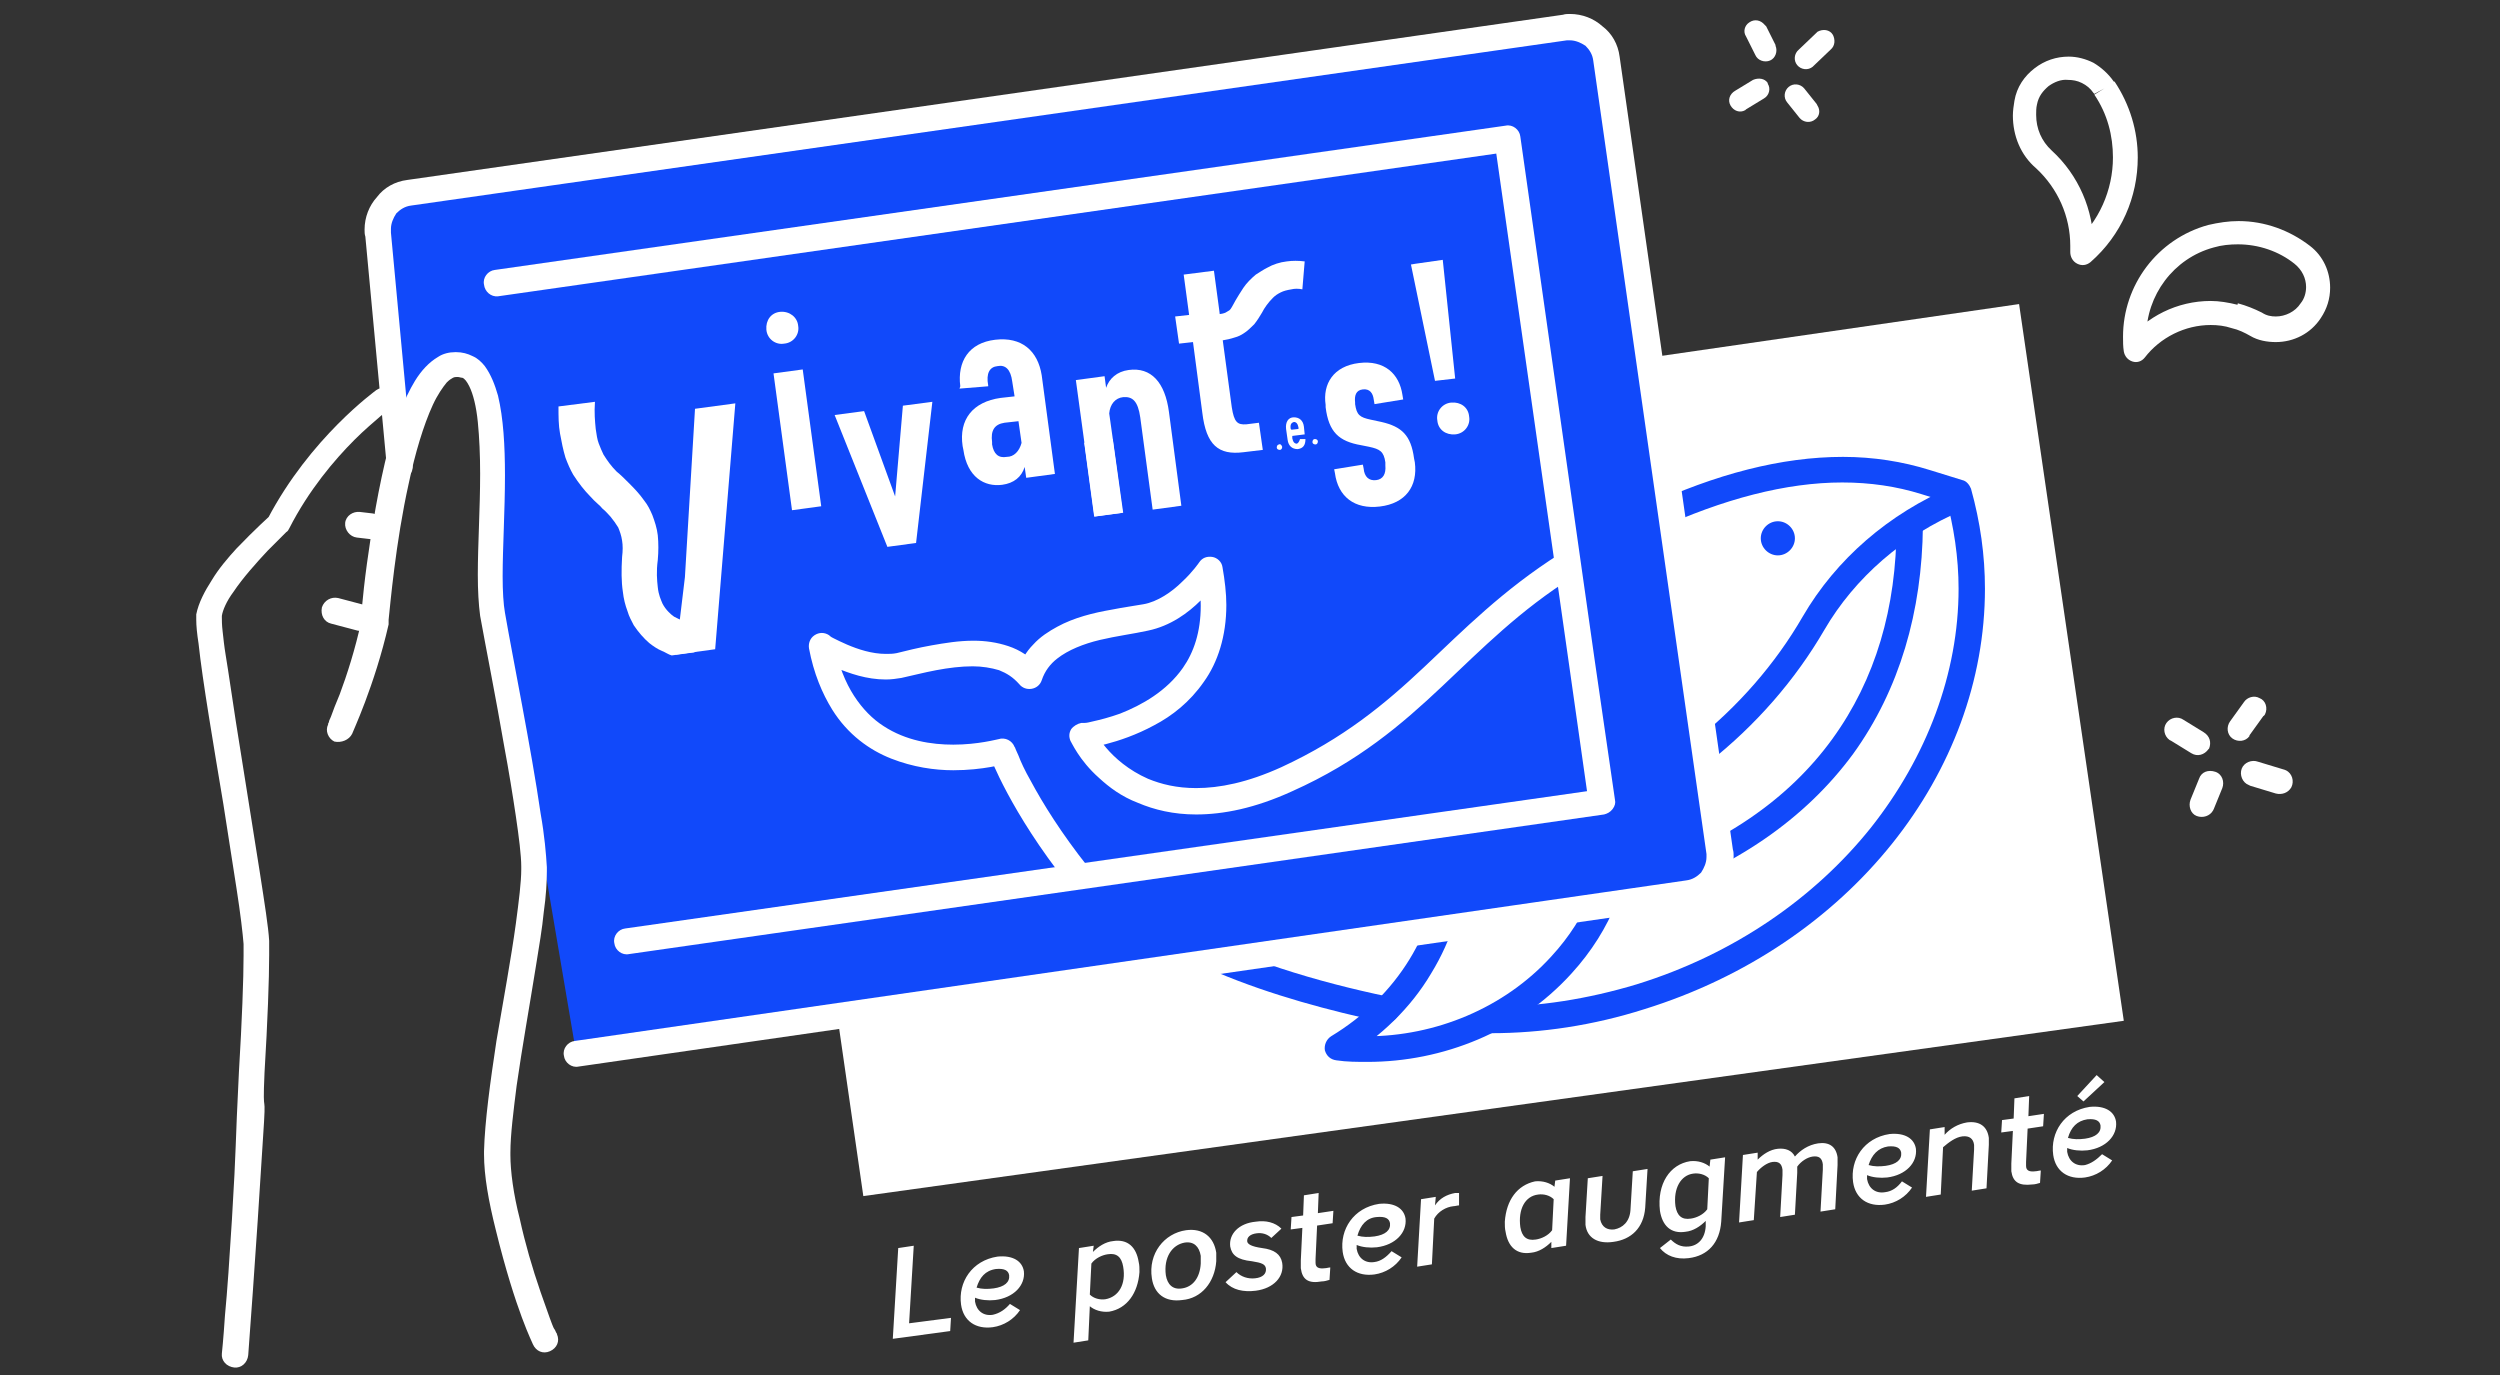 <?xml version="1.0" encoding="utf-8"?>
<!-- Generator: Adobe Illustrator 22.1.0, SVG Export Plug-In . SVG Version: 6.00 Build 0)  -->
<svg version="1.1" xmlns="http://www.w3.org/2000/svg" xmlns:xlink="http://www.w3.org/1999/xlink" x="0px" y="0px"
	 viewBox="0 0 322.3 177.3" style="enable-background:new 0 0 322.3 177.3;" xml:space="preserve">
<rect x="0" y="0" width="322.3" height="177.3" fill="#333333" stroke="none"/>
<style type="text/css">
	.st0{fill:#FFFFFF;}
	.st1{fill:#1149FA;}
</style>
<g id="Calque_2">
</g>
<g id="Calque_1">
	<g>
		<path class="st0" d="M69.7-113.4l11.4,33l-6.5,1.1l-2.4-7.6l-13.8,2.3l-2.9,8.4L49-75.1l13.5-37.1L69.7-113.4z M60.3-90.1
			l10.4-1.7L66-106.7L60.3-90.1z"/>
		<path class="st0" d="M100.8-105c-0.5,0-1.3,0.1-2.1,0.2c-3,0.5-5.7,2.5-7.2,5.1L91-82l-5.7,0.9L86-107l5.7-0.9l-0.1,3.2
			c1.8-2.6,4.4-4.4,7.7-5c0.5-0.1,1.1-0.1,1.6-0.2L100.8-105z"/>
		<path class="st0" d="M115.9-112.5c5-0.8,8.6,1,10.7,4.5l-4.5,3.1c-1.6-2.2-3.3-3.3-6.2-2.9c-4.6,0.7-8.1,5.7-7,12.5
			c0.6,3.8,3,5.6,6.4,5c2.9-0.5,4.7-2.2,6.4-4.9l4.4,1.7c-2.4,4.3-6.2,7.3-11.2,8.1c-6.5,1.1-10.8-2.3-11.8-8.2
			c-0.2-1-0.2-2.1-0.2-3.3C103.3-104.8,108.2-111.2,115.9-112.5z"/>
		<path class="st0" d="M136.8-107.6l-0.5,18.2l-5.7,0.9l1.1-36.5l5.7-0.9l-0.4,13.6c2-2.3,4.9-4.4,8.5-5c4.5-0.7,7.7,1.2,8.4,5.7
			c0.1,0.8,0.2,1.7,0.2,2.6l-0.5,16.8l-5.7,0.9l0.5-16c0-0.7,0-1.2-0.1-1.8c-0.4-2.4-1.9-3.6-4.6-3.1
			C140.9-111.8,138.2-109.6,136.8-107.6z"/>
		<polygon class="st0" points="164.6,-150.6 170.3,-151.5 168.5,-94.4 162.8,-93.5 		"/>
		<polyline class="st0" points="69.5,-139.2 65.7,-122.4 71.1,-121.2 74.9,-138 		"/>
		<polyline class="st0" points="46.9,-134.8 54,-119 59.2,-121.2 52.1,-137 		"/>
		<polyline class="st0" points="32.6,-112.5 49.2,-107.6 50.8,-113 34.2,-117.9 		"/>
		<circle class="st0" cx="167.8" cy="-160.8" r="4.5"/>
		<circle class="st0" cx="27.4" cy="-83" r="4"/>
		<path class="st0" d="M194.3-130.3c-2.9,0.5-5.6-0.3-7.5-1.9l-0.4,13.2l-5.7,0.9l1.1-36.5l5.7-0.9l-0.1,2.5c2-2.2,4.8-3.9,7.7-4.3
			c5.7-0.9,9.3,2.1,10.2,7.8c0.2,1.2,0.3,2.5,0.3,4C205.4-137.3,201.2-131.4,194.3-130.3z M199.6-147.7c-0.6-3.4-2.5-5.2-6-4.6
			c-2.1,0.3-4.6,1.8-6.2,3.8l-0.4,11.8c1.4,1.5,3.9,2.1,6,1.8C197.9-135.7,200.7-140.7,199.6-147.7z"/>
		<path class="st0" d="M228.7-144l3.9,2.3c-2.5,3.7-6.1,6.1-10.4,6.8c-6.6,1.1-11.5-2.2-12.5-8.4c-1.4-8.4,3.7-17.2,13.5-18.8
			c5.9-1,9.7,1.4,10.4,5.3c0.9,5.5-3.5,10.2-10.6,11.4c-2.8,0.5-5.6,0.3-7.8-0.7c0,0.4,0.1,0.9,0.1,1.4c0.6,3.6,3.3,5.5,7,4.9
			C224.9-140,227-141.6,228.7-144z M215.7-150.2c2,0.6,4.2,0.7,6.6,0.3c4.2-0.7,6.2-2.5,5.8-5.1c-0.3-1.7-2-2.7-5.1-2.2
			C219-156.5,216.7-153.9,215.7-150.2z"/>
		<polygon class="st0" points="241,-174.6 246.7,-175.5 245.6,-139 239.9,-138.1 		"/>
		<path class="st0" d="M138-70.8c-3.1,0-5.8-0.9-8.4-1.7c-1.2-0.4-2.4-0.8-3.7-1.1c-1.2-0.3-2.5-0.5-3.9-0.5c-0.2,0-0.4,0-0.6,0
			l0.1,2.8v-2.8c-0.9,0-1.7,0.1-2.3,0.2l0,0l0,0c-1.8,0.3-3.4,1-4.9,1.8c-1.5,0.8-2.8,1.8-4.2,2.9l0,0l0,0c-1.4,1.1-2.9,2.2-4.4,3.1
			c-1.6,0.9-3.3,1.6-5.2,2l0,0l0,0C99.8-64,99.2-64,98.2-64c-3.1,0-5.7-0.9-8.4-1.8l-0.9,2.7l0.9-2.6c-1.2-0.4-2.4-0.8-3.7-1.1
			c-1.2-0.3-2.5-0.5-3.9-0.5c-0.2,0-0.4,0-0.6,0l0.1,2.8v-2.8c-0.5,0-0.9,0-1.2,0.1c-0.4,0-0.7,0.1-1,0.1l0,0l0,0
			c-1.8,0.3-3.4,1-4.9,1.8c-1.5,0.8-2.8,1.8-4.2,2.9l0,0c-1.4,1.1-2.9,2.2-4.4,3.1c-1.6,0.9-3.3,1.6-5.2,2l0,0l0,0
			c-0.7,0.1-1.3,0.1-2.4,0.1c-3.1,0-5.8-0.9-8.4-1.7l0,0c-1.2-0.4-2.4-0.8-3.7-1.1c-1.2-0.3-2.5-0.5-3.9-0.5c-0.2,0-0.4,0-0.6,0
			l0.1,2.8v-2.8c-0.9,0-1.7,0.1-2.3,0.2l0,0l0,0c-1.8,0.3-3.4,1-4.9,1.8s-2.8,1.8-4.2,2.9l0,0c-1.4,1.1-2.9,2.2-4.4,3.1
			c-1.6,0.9-3.3,1.6-5.2,2h-0.1h-0.1c-0.5,0.1-1.3,0.1-2.2,0.1c-0.8,0-1.8-0.1-2.6-0.2l-1.1,5.5c1.2,0.2,2.5,0.4,3.6,0.4
			c0.9,0,2.1,0,3.4-0.3l-0.6-2.7l0.5,2.8c2.8-0.5,5.2-1.5,7.2-2.7s3.6-2.4,5-3.5l0,0c1.4-1,2.6-1.9,3.6-2.5c1.1-0.6,2-1,3.1-1.2l0,0
			c0.6-0.1,1.1-0.2,1.3-0.2H42h0.1c0.1,0,0.2,0,0.3,0c0.8,0,1.6,0.1,2.5,0.4c0.9,0.2,2,0.6,3.2,1l0,0c2.6,0.9,6.1,2.1,10.2,2.1
			c1,0,2.1,0,3.4-0.3l-0.5-2.7l0.5,2.8c2.8-0.5,5.2-1.5,7.2-2.7s3.6-2.4,5-3.5l0,0c1.4-1,2.6-1.9,3.6-2.5c1.1-0.6,2-1,3.1-1.2
			l-0.5-2.8l0.4,2.8c0.4-0.1,0.7-0.1,0.9-0.1c0.2,0,0.4,0,0.5,0H82h0.1c0.1,0,0.2,0,0.3,0c0.8,0,1.6,0.1,2.5,0.4
			c0.9,0.2,2,0.6,3.2,1l0,0l0,0c2.7,0.9,6.1,2,10.2,2c0.9,0,2,0,3.3-0.3l-0.5-2.7l0.5,2.8c2.8-0.5,5.2-1.5,7.2-2.7s3.6-2.4,5-3.5
			l0,0c1.4-1,2.6-1.9,3.6-2.5c1.1-0.6,2-1,3.1-1.2l0,0c0.6-0.1,1-0.2,1.3-0.2h0.1h0.1c0.1,0,0.2,0,0.3,0c0.8,0,1.6,0.1,2.5,0.4
			c0.9,0.2,2,0.6,3.2,1c2.6,0.9,6.1,2.1,10.2,2.1v-5.7C138.2-70.8,138-70.8,138-70.8z"/>
		<path class="st0" d="M180.9-124.6c0,0,0,1.1-0.1,3c-0.3,5.6-0.9,17.7-1.5,25.1l0,0c-0.4,4.6-1.6,8.9-4.2,12.6
			c-2.6,3.7-6.6,7-12.7,9.4l0,0c-8.3,3.2-15.3,4-20,4c-2,0-3.6-0.1-4.8-0.3l-0.8,5.5c1.4,0.2,3.3,0.4,5.5,0.4
			c5.4,0,13.1-0.9,22.1-4.4l0,0l0,0c7-2.8,12-6.7,15.2-11.4c3.3-4.7,4.8-10,5.2-15.4l0,0c0.8-10.1,1.6-28.3,1.6-28.3L180.9-124.6
			L180.9-124.6z"/>
		<path class="st0" d="M275.3-166.9c3.2-0.5,6,0.1,8,2l-3.1,3.1c-1.1-1.1-3-1.5-4.6-1.2c-2.1,0.3-3.2,1.2-2.9,2.7
			c0.1,0.9,1.2,1.4,4.5,1.9c3.8,0.5,6,1.8,6.4,4.5c0.7,4.4-2.5,7.9-8,8.8c-3.8,0.6-7.1-0.1-9.3-2.5l3.3-3.2c1.5,1.4,3.6,2.2,5.8,1.9
			c2.6-0.4,3.7-1.6,3.4-3.3c-0.2-1.2-1.2-1.7-4.3-2.1c-4.5-0.5-6.3-1.9-6.7-4.5C267.1-162.7,270.1-166,275.3-166.9z"/>
		<path class="st0" d="M261.5-170.7c-0.2,0.1-1.7,1.5-3.2,4s-3.1,6.3-3.1,11.1c0,4.1,1.1,9,4.1,14.3l4.9-2.7
			c-2.6-4.7-3.4-8.5-3.4-11.6c0-3.7,1.1-6.4,2.3-8.2c0.6-0.9,1.1-1.6,1.5-2.1c0.2-0.2,0.4-0.4,0.5-0.5l0.1-0.1l0,0l-0.9-1.1l0.9,1.1
			l0,0l-0.9-1.1l0.9,1.1L261.5-170.7L261.5-170.7z"/>
		<path class="st0" d="M286-169.8l0.9-1.1L286-169.8L286-169.8l0.9-1.1L286-169.8c0,0,0.1,0,0.2,0.2c0.4,0.4,1.5,1.6,2.4,3.4
			s1.7,4.2,1.7,7.3s-0.8,7-3.4,11.6l4.9,2.7c2.9-5.4,4.1-10.2,4.1-14.3c0-4.8-1.5-8.6-3.1-11.1c-1.5-2.5-3.1-3.9-3.2-4L286-169.8
			L286-169.8z"/>
		<path class="st0" d="M280.2-122.3c1.8-0.3,2.7,0.2,2.9,1.1c0.3,1.5-0.8,2.5-3.2,2.9c-1.3,0.2-2.6,0.2-3.7-0.1
			C276.8-120.3,278.1-121.9,280.2-122.3z M280.1-112.5c-2,0.4-3.6-0.7-4-2.7c0-0.2-0.1-0.5-0.1-0.8c1.2,0.5,2.8,0.6,4.3,0.3
			c4-0.7,6.4-3.4,5.8-6.5c-0.4-2.2-2.6-3.5-5.9-2.8c-5.5,1-8.2,6-7.3,10.6c0.6,3.4,3.4,5.2,7.1,4.5c2.4-0.4,4.4-1.8,5.7-3.9
			l-2.2-1.2C282.7-113.6,281.5-112.7,280.1-112.5z M271.7-123.3c-0.3,0-0.6,0.1-0.9,0.1c-1.9,0.3-3.3,1.4-4.2,2.9v-1.8l-3.2,0.6
			l-0.1,14.5l3.2-0.6l0.1-9.9c0.8-1.5,2.3-2.6,4-2.9c0.4-0.1,0.9-0.1,1.1-0.2V-123.3z M255.1-121.5l1.4-1.7l-3.8-3.3l-1.9,2.2
			L255.1-121.5z M254.6-117.5c1.8-0.3,2.7,0.2,2.9,1.1c0.3,1.5-0.8,2.5-3.2,2.9c-1.3,0.2-2.6,0.2-3.7-0.1
			C251.2-115.6,252.5-117.1,254.6-117.5z M254.5-107.7c-2,0.4-3.6-0.7-4-2.7c0-0.2-0.1-0.6-0.1-0.8c1.2,0.5,2.8,0.6,4.3,0.3
			c4-0.7,6.4-3.4,5.8-6.5c-0.4-2.2-2.6-3.5-5.9-2.8c-5.5,1-8.2,6-7.3,10.6c0.6,3.4,3.4,5.2,7.1,4.5c2.4-0.4,4.4-1.8,5.7-3.9
			l-2.2-1.2C257.1-108.9,255.9-108,254.5-107.7z M234.1-101.6l11.5-2.1v-2.6l-7.7,1.4l7.5-10.7v-2.5l-10.8,2v2.6l7-1.3l-7.5,10.7
			V-101.6z M229.2-107.9c0,3-1.4,5.1-3.8,5.6c-1.9,0.4-3.2-0.7-3.6-2.7c-0.7-3.7,1.1-6.6,3.6-7.1c1.9-0.4,3.2,0.7,3.6,2.7
			C229.2-108.9,229.2-108.4,229.2-107.9z M232.4-108.5c0-0.6,0-1.2-0.1-1.8c-0.6-3.4-3.1-5.1-6.7-4.5c-4.7,0.9-7.9,5.4-6.9,10.7
			c0.6,3.3,3.1,5.1,6.7,4.4C229.6-100.4,232.4-104,232.4-108.5z M204.8-96.1l12.2-2.3v-2.9l-8.8,1.6l0.1-16.6l-3.3,0.6L204.8-96.1z"
			/>
	</g>
	<g>
		<polyline class="st0" points="98.1,62.7 260.3,39.2 273.8,131.6 111.3,154.2 		"/>
		<path class="st0" d="M227.9,10.7c-0.4-0.6-1.2-0.7-1.9-0.4l-2.3,1.4c-0.7,0.4-1,1.2-0.6,1.9c0.4,0.7,1.2,1,1.9,0.6l0.1-0.1
			l2.3-1.4c0.7-0.4,0.9-1.3,0.5-1.9V10.7L227.9,10.7z"/>
		<path class="st0" d="M227.5,3.2c-0.5-0.6-1.3-0.8-2-0.3c-0.6,0.4-0.8,1.2-0.4,1.8l1.2,2.4c0.3,0.7,1.2,1,1.9,0.7
			c0.7-0.3,1-1.2,0.7-1.9V5.8l-1.2-2.4L227.5,3.2L227.5,3.2z"/>
		<path class="st0" d="M236.3,4.5c-0.4-0.7-1.3-0.8-2-0.4l-0.2,0.2l-2.2,2.1c-0.6,0.5-0.7,1.4-0.2,2s1.4,0.7,2,0.2l0.1-0.1l2.2-2.1
			C236.6,5.9,236.6,5.1,236.3,4.5L236.3,4.5z"/>
		<path class="st0" d="M234.3,13.6l-0.1-0.2l-1.6-2c-0.5-0.6-1.4-0.7-2-0.2s-0.7,1.4-0.2,2l0,0l1.6,2c0.5,0.6,1.4,0.7,2,0.2
			C234.6,15,234.7,14.2,234.3,13.6L234.3,13.6z"/>
		<path class="st0" d="M284.8,96.5c0.3-0.8,0.1-1.6-0.7-2.1l-2.6-1.6c-0.7-0.5-1.7-0.3-2.2,0.4c-0.5,0.7-0.3,1.7,0.4,2.2l0.2,0.1
			l2.6,1.6c0.8,0.5,1.7,0.2,2.2-0.5L284.8,96.5z"/>
		<path class="st0" d="M292,92.1c0.4-0.8,0.1-1.8-0.7-2.1c-0.7-0.4-1.6-0.1-2,0.5l-1.8,2.5c-0.5,0.7-0.4,1.7,0.3,2.2
			c0.7,0.5,1.7,0.4,2.2-0.3v-0.1l1.8-2.5C291.9,92.3,291.9,92.2,292,92.1L292,92.1z"/>
		<path class="st0" d="M295.4,101.5c0.4-0.8,0.1-1.8-0.7-2.2c-0.1,0-0.2-0.1-0.3-0.1l-3.3-1c-0.8-0.3-1.8,0.1-2.1,0.9
			c-0.3,0.8,0.1,1.8,0.9,2.1l0.2,0.1l3.3,1C294.2,102.5,295,102.2,295.4,101.5L295.4,101.5z"/>
		<path class="st0" d="M285.3,104.5l0.1-0.2l1.1-2.7c0.3-0.8,0-1.8-0.9-2.1s-1.8,0-2.1,0.9l0,0l-1.1,2.7c-0.3,0.8,0,1.8,0.8,2.1
			C284,105.5,284.9,105.2,285.3,104.5L285.3,104.5z"/>
		<path class="st1" d="M146.9,77.2c-0.2,0.9-0.2,1.8-0.2,2.6c0,3.5,1.3,6.8,3.5,9.4s5.4,4.5,9.1,5.3c2.5,0.5,5,0.8,7.5,0.8
			c8.4,0,16.8-2.9,23.3-8.3l9.9-8.2c0.7-0.6,0.8-1.7,0.2-2.4c-0.6-0.7-1.7-0.8-2.4-0.2l-9.9,8.2c-5.9,4.9-13.5,7.6-21.1,7.6
			c-2.3,0-4.5-0.2-6.8-0.7c-3.1-0.7-5.6-2.2-7.3-4.2s-2.7-4.5-2.7-7.2c0-0.7,0.1-1.3,0.2-2c0.2-0.9-0.4-1.8-1.4-2
			C147.9,75.7,147,76.3,146.9,77.2L146.9,77.2z"/>
		<path class="st1" d="M213.5,68.3c8.7-4,16.8-6.1,24-6.1c3.6,0,7,0.5,10.2,1.5l4.2,1.3l0.5-1.6l-1.6,0.5c1.1,4,1.7,8,1.7,12
			c0,10.9-4.1,21.7-11.3,30.8c-7.2,9-17.6,16.3-30.2,20.2c-6.3,1.9-12.7,2.9-18.8,2.9c-0.9,0-1.7,0.8-1.7,1.7s0.8,1.7,1.7,1.7
			c6.5,0,13.2-1,19.8-3.1c13.2-4.1,24.2-11.7,31.9-21.3s12-21.1,12-32.9c0-4.3-0.6-8.6-1.8-12.9c-0.2-0.5-0.6-1-1.1-1.1l-4.2-1.3
			c-3.5-1.1-7.3-1.7-11.2-1.7c-7.9,0-16.4,2.2-25.4,6.4c-0.8,0.4-1.2,1.4-0.8,2.2C211.7,68.4,212.7,68.7,213.5,68.3L213.5,68.3z"/>
		<path class="st1" d="M244.5,67.8c0,10.5-2.7,19.8-8.3,27.5s-14.1,13.7-26,17.5c-0.9,0.3-1.4,1.2-1.1,2.1s1.2,1.4,2.1,1.1
			c12.4-4,21.6-10.5,27.7-18.8c6-8.3,8.9-18.4,9-29.4c0-0.9-0.7-1.7-1.7-1.7C245.3,66.2,244.5,66.9,244.5,67.8L244.5,67.8z"/>
		<path class="st1" d="M251.8,62.7c-8.3,3.5-15.1,9.4-19.4,16.8c-7,12.1-19.2,22.2-34.8,27c-6.5,2-13.1,3-19.5,3
			c-14.3,0-27.7-4.9-37.4-13.4c-0.7-0.6-1.8-0.5-2.4,0.1c-0.6,0.7-0.5,1.8,0.1,2.4c10.4,9.1,24.5,14.2,39.6,14.2
			c6.7,0,13.6-1,20.5-3.1c16.4-5.1,29.2-15.6,36.7-28.5c3.9-6.7,10.2-12.2,17.8-15.4c0.9-0.4,1.3-1.3,0.9-2.2
			C253.6,62.7,252.6,62.3,251.8,62.7L251.8,62.7z"/>
		<path class="st1" d="M185.4,110.6c0,0.2,0,0.3,0,0.5c0,4.4-1.3,8.7-3.7,12.6c-2.4,3.9-5.8,7.3-10.1,9.9c-0.6,0.4-0.9,1.1-0.8,1.8
			c0.2,0.7,0.7,1.2,1.5,1.3c1.3,0.2,2.7,0.2,4,0.2c9.7,0,19.5-3.9,26.3-11.4c5.2-5.7,7.7-12.4,7.7-19.1c0-0.9,0-1.8-0.1-2.7
			c-0.1-0.9-0.9-1.6-1.9-1.5c-0.9,0.1-1.6,0.9-1.5,1.9c0.1,0.8,0.1,1.6,0.1,2.4c0,5.8-2.2,11.7-6.9,16.8c-6.1,6.7-15,10.3-23.8,10.3
			c-1.2,0-2.4-0.1-3.6-0.2l-0.2,1.7l0.9,1.4c4.7-2.8,8.6-6.6,11.2-11c2.7-4.4,4.2-9.3,4.2-14.3c0-0.2,0-0.4,0-0.6
			c0-0.9-0.8-1.7-1.7-1.6S185.4,109.7,185.4,110.6L185.4,110.6z"/>
		<path class="st1" d="M179,128.5c-9.1-1.9-19-4.8-27.2-9.3c-4.1-2.2-7.8-4.9-10.7-7.9c-3-3.1-5.2-6.6-6.5-10.7
			c-0.3-0.9-0.4-1.9-0.4-3.1c0-3.1,1-7,2.2-10.8s2.5-7.6,3-10.8c0.1-0.9-0.5-1.8-1.4-1.9s-1.8,0.5-1.9,1.4
			c-0.4,2.7-1.7,6.4-2.9,10.3s-2.4,8-2.4,11.8c0,1.4,0.2,2.8,0.6,4.1c1.5,4.6,4,8.6,7.3,12c4.9,5.1,11.3,8.9,18.3,11.8
			c6.9,2.9,14.4,4.9,21.4,6.4c0.9,0.2,1.8-0.4,2-1.3C180.5,129.6,179.9,128.7,179,128.5L179,128.5z"/>
		<path class="st1" d="M68.6,102.3c0,0-7.6-27.3-5.1-32.9s-0.2-22.1-3.3-22.1s-3.3-4.6-6.1,4.7s-2.6,8.1-2.6,8.1l-2.8-30
			c-0.4-2.6,1.4-5,4-5.3l149-21.3c2.6-0.4,5,1.4,5.3,4l14.6,102.3c0.4,2.6-1.4,5-4,5.3L74.3,135.9L68.6,102.3z"/>
		<path class="st0" d="M53.2,60l-2.8-30v-0.1c0-0.1,0-0.3,0-0.4c0-0.7,0.3-1.4,0.7-2c0.5-0.5,1.1-0.9,1.9-1L202,5.2
			c0.1,0,0.3,0,0.4,0c0.7,0,1.4,0.3,2,0.7c0.5,0.5,0.9,1.1,1,1.9L220,110.1c0,0.1,0,0.3,0,0.4c0,0.7-0.3,1.4-0.7,2
			c-0.5,0.5-1.1,0.9-1.9,1l0,0L74.1,134.2c-0.9,0.1-1.6,1-1.4,1.9c0.1,0.9,1,1.6,1.9,1.4L218,116.8l0,0c1.6-0.2,3-1,3.9-2.2
			c1-1.1,1.6-2.6,1.6-4.2c0-0.3,0-0.6-0.1-0.9L208.8,7.3c-0.2-1.6-1-3-2.2-3.9c-1.1-1-2.6-1.6-4.2-1.6c-0.3,0-0.6,0-0.9,0.1
			l-149,21.3c-1.6,0.2-3,1-3.9,2.2c-1,1.1-1.6,2.6-1.6,4.2c0,0.3,0,0.6,0.1,0.9l1.7-0.2l-1.7,0.2l2.8,30c0.1,0.9,0.9,1.6,1.8,1.5
			C52.6,61.7,53.3,60.9,53.2,60L53.2,60z"/>
		<path class="st0" d="M64.2,38.2l128.7-18.4l9.4,66l2.3,16.2l-124,17.7c-0.9,0.1-1.6,1-1.4,1.9c0.1,0.9,1,1.6,1.9,1.4l125.7-18
			c0.4-0.1,0.8-0.3,1.1-0.7c0.3-0.4,0.4-0.8,0.3-1.2l-2.6-17.9L196,17.6c-0.1-0.9-1-1.6-1.9-1.4L63.8,34.8c-0.9,0.1-1.6,1-1.4,1.9
			C62.5,37.6,63.3,38.3,64.2,38.2L64.2,38.2z"/>
		<path class="st0" d="M48.5,50.3c-0.1,0.1-8.5,6.1-14,16.6l1.5,0.8l-1.1-1.3c0,0-2.1,1.9-4.4,4.3c-1.1,1.2-2.3,2.6-3.2,4.1
			c-0.9,1.4-1.7,2.9-2,4.4l0,0c0,0.3,0,0.5,0,0.7c0,0.8,0.1,1.8,0.3,3.1c0.5,4.7,1.9,12.9,3.2,20.7c0.6,3.9,1.2,7.7,1.7,10.9
			s0.8,5.8,0.9,7.1c0,0.3,0,0.9,0,1.5c0,2.9-0.2,8.4-0.6,15c-0.5,9.9-0.3,9.1-0.9,19c-0.3,4.9-0.6,9.3-0.9,12.4
			c-0.2,3.1-0.4,4.9-0.4,4.9c-0.1,0.9,0.6,1.7,1.6,1.8c0.9,0.1,1.7-0.6,1.8-1.6c0,0,1-13.2,1.9-27.9c0.5-7.3-0.1-1.8,0.2-8.5
			c0.4-6.6,0.6-12.1,0.6-15.2c0-0.7,0-1.3,0-1.8c-0.1-1.8-0.6-4.9-1.2-8.8c-0.9-5.8-2.1-13.1-3.1-19.5c-0.5-3.2-0.9-6.1-1.3-8.5
			c-0.2-1.2-0.3-2.2-0.4-3.1c-0.1-0.8-0.1-1.5-0.1-1.8v-0.2l0,0l0,0h-0.3h0.3l0,0h-0.3h0.3l0,0c0.1-0.7,0.6-1.9,1.5-3.1
			c1.2-1.8,3-3.8,4.4-5.3c0.7-0.7,1.4-1.4,1.8-1.8c0.2-0.2,0.4-0.4,0.5-0.5l0.1-0.1l0,0c0.2-0.1,0.3-0.3,0.4-0.5
			c2.5-4.9,5.8-8.8,8.4-11.4c1.3-1.3,2.5-2.3,3.3-3c0.4-0.3,0.7-0.6,0.9-0.8c0.1-0.1,0.2-0.1,0.2-0.2h0.1l0,0
			c0.8-0.5,0.9-1.6,0.4-2.3C50.3,49.9,49.2,49.8,48.5,50.3L48.5,50.3z"/>
		<path class="st0" d="M45.4,94.6c0-0.1,2.9-6.2,4.7-14.1v-0.2c0,0,0-0.1,0-0.4c0.2-1.8,0.9-10,2.6-17.6c0.8-3.8,1.9-7.5,3.1-10.1
			c0.6-1.3,1.3-2.3,1.8-2.9c0.3-0.3,0.6-0.5,0.8-0.6s0.4-0.1,0.6-0.1l0,0l0,0c0.2,0,0.4,0.1,0.6,0.1c0.3,0.1,0.6,0.5,0.9,1.1
			c0.5,1,0.9,2.6,1.1,4.6c0.2,2,0.3,4.3,0.3,6.7c0,4.4-0.3,9.1-0.3,13c0,2,0.1,3.8,0.3,5.3c0.7,3.9,2,10.4,3.1,16.8
			c0.6,3.2,1.1,6.3,1.5,9s0.7,5.1,0.7,6.5c0,0.1,0,0.3,0,0.4c0,1.6-0.3,4-0.7,7c-0.6,4.4-1.6,9.8-2.5,15.1
			c-0.8,5.3-1.5,10.4-1.6,14.2l0,0c0,0.1,0,0.2,0,0.4c0,2.8,0.6,6.1,1.5,9.7c2.6,10.6,4.8,14.7,4.8,14.8c0.4,0.9,1.3,1.3,2.2,0.9
			s1.3-1.3,0.9-2.2c0,0,0-0.1-0.1-0.2c-0.5-1.2,0.2,1.1-2-5.2c-1.1-3.2-2-6.3-2.7-9.5c-0.8-3.1-1.2-6.1-1.2-8.2c0-0.1,0-0.2,0-0.3
			l0,0c0-2.3,0.4-5.4,0.8-8.6c0.7-4.9,1.7-10.5,2.5-15.5c0.4-2.5,0.8-4.8,1-6.9c0.3-2.1,0.4-3.9,0.4-5.3c0-0.2,0-0.4,0-0.5
			c-0.1-1.7-0.3-4.1-0.8-6.9c-1.2-8.3-3.6-20.1-4.6-25.9c-0.2-1.1-0.3-2.8-0.3-4.7c0-3.7,0.3-8.5,0.3-13c0-3.8-0.2-7.4-0.9-10.3
			c-0.4-1.4-0.9-2.7-1.7-3.8c-0.4-0.5-0.9-1-1.6-1.3c-0.6-0.3-1.3-0.5-2.1-0.5l0,0h-0.1c-0.8,0-1.6,0.2-2.2,0.6
			c-1.2,0.7-2.2,1.8-3,3.1c-1.4,2.3-2.5,5.3-3.4,8.6c-1.3,5-2.2,10.6-2.8,15s-0.8,7.6-0.8,7.6l1.7,0.1L46.6,80
			c-0.8,3.7-1.9,7.1-2.8,9.5c-0.5,1.2-0.9,2.2-1.1,2.8c-0.1,0.3-0.3,0.6-0.3,0.8l-0.1,0.2v0.1c-0.4,0.8,0,1.8,0.8,2.2
			C44,95.8,45,95.4,45.4,94.6L45.4,94.6z"/>
		<path class="st0" d="M42.7,80.4l3.4,0.9c0.9,0.2,1.8-0.3,2.1-1.2c0.2-0.9-0.3-1.8-1.2-2.1l-3.4-0.9c-0.9-0.2-1.8,0.3-2.1,1.2
			C41.3,79.3,41.8,80.2,42.7,80.4"/>
		<path class="st0" d="M46,69.3l1.7,0.2c0.9,0.1,1.8-0.5,1.9-1.4s-0.6-1.7-1.5-1.9L46.4,66c-0.9-0.1-1.8,0.5-1.9,1.4
			S45.1,69.2,46,69.3"/>
		<rect x="100.9" y="47.8" transform="matrix(0.991 -0.134 0.134 0.991 -6.676 14.288)" class="st0" width="3.8" height="17.8"/>
		<path class="st0" d="M123.8,49.8c-0.4-3.2,1.1-5.6,4.5-6c3.4-0.4,5.5,1.4,6,4.6l1.7,12.7l-3.7,0.5l-0.2-1.4
			c-0.4,1.3-1.4,2.1-2.9,2.3c-2.3,0.3-4.5-1-5-4.5l-0.1-0.5c-0.5-3.4,1.3-5.7,4.9-6.2l1.8-0.2l-0.3-1.9c-0.2-1.6-0.9-2.2-1.9-2
			c-1,0.1-1.5,0.9-1.2,2.5v0.1l-3.7,0.3L123.8,49.8z M131.7,57.1l-0.4-2.8l-1.8,0.2c-1.3,0.2-1.8,1-1.6,2.5v0.3
			c0.2,1.2,0.8,1.8,1.9,1.6C130.7,58.9,131.4,58.2,131.7,57.1z"/>
		<path class="st0" d="M144.8,66.1l-3.7,0.5L138.7,49l3.7-0.5l0.2,1.5c0.4-1.2,1.4-2.1,2.9-2.3c2.9-0.4,4.7,1.6,5.2,5.4l1.6,12.1
			l-3.7,0.5L147,53.8c-0.3-2.1-1-2.7-2.2-2.6c-1,0.1-1.7,0.9-1.8,2.1L144.8,66.1z"/>
		<path class="st0" d="M102.9,42c0.2,1.1-0.6,2.2-1.8,2.3c-1.1,0.2-2.2-0.6-2.3-1.8s0.6-2.2,1.8-2.3S102.8,40.9,102.9,42z"/>
		<path class="st0" d="M189.4,53.7c0.2,1.1-0.6,2.2-1.8,2.3s-2.2-0.6-2.3-1.8c-0.2-1.1,0.6-2.2,1.8-2.3S189.3,52.5,189.4,53.7z"/>
		<polygon class="st0" points="181.9,34.1 182.5,34 186,33.5 187.6,48.8 185,49.1 		"/>
		<path class="st0" d="M154.2,44.1c1.3,0,2.4,0,3.3-0.2c0.6-0.1,1.1-0.2,1.7-0.4c0.4-0.1,0.8-0.3,1.1-0.5c0.5-0.3,1-0.8,1.4-1.2
			c0.4-0.5,0.7-1,1-1.5c0.3-0.6,0.8-1.3,1.4-1.9c0.3-0.3,0.6-0.5,1-0.7s0.8-0.3,1.4-0.4c0.4-0.1,0.9-0.1,1.4,0l0.3-3.6
			c-0.8-0.1-1.6-0.1-2.3,0c-0.9,0.1-1.8,0.4-2.5,0.8c-0.6,0.3-1,0.6-1.5,0.9c-0.6,0.5-1.2,1.1-1.6,1.7c-0.4,0.6-0.7,1.1-1,1.6
			c-0.2,0.4-0.4,0.7-0.5,0.9s-0.2,0.3-0.3,0.4c-0.2,0.1-0.3,0.2-0.5,0.3s-0.6,0.2-1,0.2c-0.7,0.1-1.6,0.1-2.9,0.1L154.2,44.1z"/>
		<path class="st0" d="M77.7,65.6c0.4,0.3,0.7,0.7,1,1c0.4,0.5,0.7,0.9,1,1.4c0.2,0.5,0.4,1,0.5,1.7c0.1,0.6,0.1,1.3,0,2.1
			c-0.1,1.7-0.1,3.2,0.1,4.5c0.1,0.9,0.3,1.7,0.6,2.5c0.2,0.7,0.5,1.2,0.8,1.8c0.6,0.9,1.3,1.7,2,2.3c0.5,0.4,1.1,0.8,1.6,1
			s0.9,0.5,1.3,0.6l2.9-0.4l1.9-2.2c-0.4-0.4-0.8-0.6-1.3-0.9c-0.7-0.4-1.4-0.7-2-0.9c-0.4-0.2-0.8-0.4-1.2-0.6
			c-0.3-0.2-0.5-0.4-0.7-0.6c-0.3-0.3-0.6-0.7-0.8-1.1c-0.2-0.5-0.5-1.1-0.6-2.1c-0.1-0.9-0.2-2,0-3.5c0.1-1.1,0.1-2.2,0-3.2
			c-0.1-0.9-0.4-1.8-0.7-2.6c-0.3-0.7-0.6-1.3-1-1.8c-0.7-1-1.4-1.7-2.1-2.4c-0.5-0.5-1-1-1.5-1.4c-0.7-0.7-1.2-1.4-1.7-2.2
			c-0.2-0.4-0.4-0.9-0.6-1.4s-0.3-1.2-0.4-1.9c-0.1-1-0.2-2.1-0.1-3.5L72,52.4c0,1.3,0,2.4,0.2,3.5s0.4,2.1,0.7,3.1
			c0.3,0.8,0.6,1.5,1,2.2c0.7,1.1,1.5,2.1,2.2,2.8C76.7,64.7,77.3,65.1,77.7,65.6z"/>
		<path class="st0" d="M157.6,43.6l1.2,8.9c0.3,1.9,0.7,2.3,1.9,2.2l1.6-0.2l0.5,3.5l-2.5,0.3c-3.2,0.4-4.8-0.9-5.3-5.1l-1.2-9.1
			l-1.8,0.2l-0.5-3.5l1.8-0.2l-0.7-5.2l3.9-0.5l0.7,5.2"/>
		<path class="st0" d="M166.4,55.3c-0.1-0.6,0.1-0.8,0.4-0.9c0.3,0,0.5,0.2,0.6,0.7v0.2l-0.9,0.1L166.4,55.3z M167.2,57.2
			c-0.3,0-0.5-0.2-0.6-0.7v-0.3l1.6-0.2l-0.1-1c-0.1-0.8-0.6-1.2-1.3-1.2s-1.1,0.6-1,1.5l0.2,1.4c0.1,0.8,0.6,1.2,1.3,1.2
			c0.7-0.1,1-0.5,1-1.3h-0.7C167.5,56.9,167.4,57.1,167.2,57.2z"/>
		<path class="st0" d="M165.3,57.6c0,0.2-0.1,0.4-0.3,0.4s-0.4-0.1-0.4-0.3c0-0.2,0.1-0.4,0.3-0.4C165,57.2,165.2,57.3,165.3,57.6z"
			/>
		<path class="st0" d="M169.9,56.9c0,0.2-0.1,0.4-0.3,0.4s-0.4-0.1-0.4-0.3c0-0.2,0.1-0.4,0.3-0.4S169.9,56.7,169.9,56.9z"/>
		<polyline class="st0" points="88.3,74.4 89.6,52.7 94.8,52 92.2,83.7 87.1,84.4 		"/>
		<rect x="140.4" y="56.8" transform="matrix(0.991 -0.134 0.134 0.991 -6.973 19.602)" class="st0" width="3.7" height="9.6"/>
		<polygon class="st0" points="114.4,70.5 107.6,53.5 111.4,53 115.4,64 116.4,52.3 120.2,51.8 118.1,70 		"/>
		<path class="st0" d="M175.7,59.9l-3.7,0.6l0.1,0.5c0.4,3,2.5,4.7,5.8,4.3c3.3-0.4,4.9-2.6,4.5-5.7l-0.1-0.5
			c-0.4-3-1.6-4.1-4.2-4.7l-1.4-0.3c-1.4-0.3-1.8-0.6-2-2v-0.2c-0.1-0.9,0.1-1.6,1-1.7c0.9-0.1,1.3,0.5,1.4,1.3l0.1,0.6l3.7-0.6
			l-0.1-0.6c-0.4-2.7-2.3-4.5-5.6-4.1s-4.7,2.7-4.3,5.4v0.3c0.4,3.2,1.7,4.4,4.6,4.9l1,0.2c1.4,0.3,1.9,0.6,2.1,2V60
			c0.1,1.1-0.3,1.8-1.2,1.9s-1.5-0.4-1.6-1.5L175.7,59.9z"/>
		<path class="st0" d="M269.1,144.3c1.1-0.1,1.6,0.2,1.7,0.8c0.1,0.9-0.6,1.5-2,1.7c-0.8,0.1-1.5,0.1-2.2-0.1
			C267,145.3,267.8,144.5,269.1,144.3z M268.8,150.2c-1.2,0.2-2.1-0.5-2.3-1.7c0-0.1,0-0.3,0-0.5c0.7,0.3,1.7,0.4,2.6,0.3
			c2.4-0.3,3.9-1.9,3.7-3.7c-0.2-1.3-1.4-2.1-3.4-1.9c-3.3,0.5-5.1,3.3-4.7,6.2c0.3,2.1,1.9,3.2,4.1,2.9c1.4-0.2,2.7-1,3.5-2.2
			l-1.3-0.8C270.3,149.5,269.6,150,268.8,150.2z M271.3,139.5l-1-0.9l-2.5,2.7l0.8,0.7L271.3,139.5z M262,152.7c0.3,0,0.7-0.1,1-0.2
			l0.1-1.6c-0.2,0-0.5,0.1-0.7,0.1c-0.8,0.1-1.2-0.1-1.2-0.7c0-0.1,0-0.3,0-0.5l0.2-4.3l2-0.3l0.1-1.6l-2,0.3l0.1-2.6l-1.9,0.3
			l-0.1,2.6l-1.5,0.2L258,146l1.5-0.2l-0.2,4.2c0,0.4,0,0.8,0,1C259.5,152.4,260.3,152.9,262,152.7z M253,146.5
			c0.9-0.1,1.4,0.3,1.5,1.1c0,0.2,0,0.4,0,0.6l-0.3,5.3l1.9-0.3l0.3-5.6c0-0.3,0-0.6,0-0.9c-0.2-1.5-1.2-2.2-2.8-2
			c-1.2,0.2-2.2,0.8-2.9,1.6v-1l-1.9,0.3l-0.5,8.7l1.9-0.3l0.3-6.1C251.2,147.3,252.1,146.6,253,146.5z M243.4,147.8
			c1.1-0.1,1.6,0.2,1.7,0.8c0.1,0.9-0.6,1.5-2,1.7c-0.8,0.1-1.5,0.1-2.2-0.1C241.3,148.9,242.1,148,243.4,147.8z M243,153.7
			c-1.2,0.2-2.1-0.5-2.3-1.7c0-0.1,0-0.3,0-0.5c0.7,0.3,1.7,0.4,2.6,0.3c2.4-0.3,3.9-1.9,3.7-3.7c-0.2-1.3-1.4-2.1-3.4-1.9
			c-3.3,0.5-5.1,3.3-4.7,6.2c0.3,2.1,1.9,3.2,4.1,2.9c1.4-0.2,2.7-1,3.5-2.2l-1.3-0.8C244.6,153.1,243.9,153.6,243,153.7z
			 M226.5,151.1c0.5-0.6,1.3-1.2,2-1.3c0.8-0.1,1.2,0.2,1.3,1c0,0.2,0,0.5,0,0.7l-0.3,5.4l1.9-0.3l0.3-5.4c0-0.3,0-0.6,0-0.8
			c0.5-0.7,1.3-1.2,2-1.3c0.8-0.1,1.2,0.2,1.3,1c0,0.2,0,0.5,0,0.7l-0.3,5.4l1.9-0.3l0.3-5.7c0-0.4,0-0.7,0-1
			c-0.2-1.4-1.1-2-2.5-1.8c-1.3,0.2-2.3,0.9-3,1.7c-0.4-0.8-1.2-1.1-2.2-1s-1.9,0.7-2.6,1.4v-0.9l-1.9,0.3l-0.5,8.7l1.9-0.3
			L226.5,151.1z M218.3,151.3c0.7-0.1,1.5,0.1,2,0.6l-0.2,4c-0.5,0.7-1.4,1.1-2.1,1.2c-1.2,0.2-1.8-0.4-2-1.6
			C215.7,153.2,216.7,151.5,218.3,151.3z M220.4,150.4c-0.6-0.5-1.5-0.8-2.5-0.7c-2.6,0.4-4.3,2.9-3.9,6.4c0.3,1.9,1.4,3,3.3,2.7
			c1-0.1,1.9-0.7,2.6-1.4v0.7c-0.1,1.6-1,2.5-2.2,2.6c-1,0.1-1.7-0.3-2.3-0.9l-1.4,1.1c0.8,1,2.1,1.5,3.7,1.3c2.5-0.3,4-2,4.2-4.7
			l0.5-8.3l-1.9,0.3L220.4,150.4z M208,160.1c2.3-0.3,3.9-1.8,4.1-4.4l0.3-5l-1.9,0.3l-0.3,5c-0.1,1.5-1,2.3-2.1,2.5
			c-0.9,0.1-1.6-0.3-1.8-1.3c0-0.2,0-0.4,0-0.6l0.3-5l-1.9,0.3l-0.3,5c0,0.4,0,0.7,0,1C204.6,159.6,206,160.4,208,160.1z M198.3,154
			c0.7-0.1,1.5,0.1,2,0.6l-0.2,4c-0.5,0.7-1.4,1.1-2.1,1.2c-1.2,0.2-1.8-0.4-2-1.6C195.7,155.9,196.6,154.2,198.3,154z M194,157.5
			c0,0.5,0,0.9,0.1,1.3c0.3,1.9,1.4,3,3.3,2.7c1-0.1,1.9-0.7,2.6-1.4v0.8l1.9-0.3l0.5-8.7l-1.9,0.3l-0.1,0.8
			c-0.6-0.5-1.5-0.8-2.5-0.7C195.6,152.8,194.2,154.7,194,157.5z M188.1,153.8c-0.2,0-0.3,0-0.5,0c-1.1,0.2-2,0.7-2.6,1.6l0.1-1.1
			l-1.9,0.3l-0.5,8.7l1.9-0.3l0.3-5.9c0.5-0.9,1.5-1.5,2.5-1.6c0.2,0,0.5-0.1,0.7-0.1V153.8z M177.5,156.9c1.1-0.1,1.6,0.2,1.7,0.8
			c0.1,0.9-0.6,1.5-2,1.7c-0.8,0.1-1.5,0.1-2.2-0.1C175.4,157.9,176.2,157,177.5,156.9z M177.2,162.7c-1.2,0.2-2.1-0.5-2.3-1.7
			c0-0.1,0-0.3,0-0.5c0.7,0.3,1.7,0.4,2.6,0.3c2.4-0.3,3.9-1.9,3.7-3.7c-0.2-1.3-1.4-2.1-3.4-1.9c-3.3,0.5-5.1,3.3-4.7,6.2
			c0.3,2.1,1.9,3.2,4.1,2.9c1.4-0.2,2.7-1,3.5-2.2l-1.3-0.8C178.7,162.1,178,162.6,177.2,162.7z M170.4,165.2c0.3,0,0.7-0.1,1-0.2
			l0.1-1.6c-0.2,0-0.5,0.1-0.7,0.1c-0.8,0.1-1.2-0.1-1.2-0.7c0-0.1,0-0.3,0-0.5l0.2-4.3l2-0.3l0.1-1.6l-2,0.3l0.1-2.6l-1.9,0.3
			l-0.1,2.6l-1.5,0.2l-0.1,1.6l1.5-0.2l-0.2,4.2c0,0.4,0,0.8,0,1C167.9,165,168.7,165.5,170.4,165.2z M158.6,160.7
			c0.2,1.1,0.9,1.7,2.8,1.9c1.3,0.2,1.7,0.4,1.8,0.9c0.1,0.7-0.4,1.2-1.4,1.3c-0.9,0.1-1.8-0.2-2.4-0.8l-1.4,1.3
			c0.9,1,2.3,1.3,3.9,1.1c2.3-0.3,3.7-1.8,3.4-3.6c-0.2-1.1-1-1.7-2.6-1.9c-1.4-0.2-1.8-0.5-1.9-0.8c-0.1-0.6,0.4-1,1.2-1.1
			c0.7-0.1,1.4,0.1,1.9,0.6l1.3-1.2c-0.8-0.8-2-1.1-3.3-0.9C159.7,157.7,158.4,159.1,158.6,160.7z M154.8,162.9
			c-0.1,1.8-1,3-2.4,3.2c-1.2,0.2-1.9-0.5-2.1-1.7c-0.3-2.3,0.8-3.9,2.4-4.2c1.2-0.2,1.9,0.5,2.1,1.7
			C154.8,162.2,154.8,162.6,154.8,162.9z M156.8,162.6c0-0.4,0-0.7,0-1.1c-0.3-2-1.7-3.2-3.9-2.9c-2.8,0.4-4.9,3-4.4,6.2
			c0.3,2,1.7,3.1,3.9,2.8C154.9,167.4,156.6,165.3,156.8,162.6z M142.5,167.5c-0.7,0.1-1.5-0.1-2-0.6l0.2-4c0.5-0.7,1.4-1.1,2.1-1.2
			c1.2-0.2,1.8,0.4,2,1.6C145.2,165.6,144.2,167.2,142.5,167.5z M146.9,164c0-0.5,0-0.9-0.1-1.3c-0.3-1.9-1.4-3-3.3-2.7
			c-1,0.1-1.9,0.7-2.6,1.4l0.1-0.8l-1.9,0.3l-0.7,12.2l1.9-0.3l0.2-4.4c0.6,0.5,1.5,0.8,2.5,0.7C145.3,168.7,146.7,166.7,146.9,164z
			 M128.4,163.6c1.1-0.1,1.6,0.2,1.7,0.8c0.1,0.9-0.6,1.5-2,1.7c-0.8,0.1-1.5,0.1-2.2-0.1C126.3,164.7,127,163.8,128.4,163.6z
			 M128,169.5c-1.2,0.2-2.1-0.5-2.3-1.7c0-0.1,0-0.3,0-0.5c0.7,0.3,1.7,0.4,2.6,0.3c2.4-0.3,3.9-1.9,3.7-3.7
			c-0.2-1.3-1.4-2.1-3.4-1.9c-3.3,0.5-5.1,3.3-4.7,6.2c0.3,2.1,1.9,3.2,4.1,2.9c1.4-0.2,2.7-1,3.5-2.2l-1.3-0.8
			C129.6,168.8,128.9,169.3,128,169.5z M115.1,172.6l7.4-1l0.1-1.7l-5.4,0.7l0.6-10l-2,0.3L115.1,172.6z"/>
		<path class="st0" d="M201.1,71.4c-7.4,4.7-12.4,9.8-17.5,14.6c-5.1,4.8-10.4,9.2-18.4,12.9l0,0c-4.4,2-8,2.7-11,2.7
			c-2.5,0-4.5-0.5-6.2-1.2c-2.5-1.1-4.3-2.7-5.4-4c-0.6-0.7-1-1.3-1.2-1.7c-0.1-0.2-0.2-0.4-0.3-0.5l-0.1-0.1l0,0l-0.4,0.2l0.4-0.2
			l0,0l-0.4,0.2l0.4-0.2l-1.5,0.7l0.2,1.7c0.1,0,4.5-0.5,9.1-3c2.3-1.2,4.6-3,6.4-5.6c1.8-2.5,2.9-5.9,2.9-9.9
			c0-1.5-0.2-3.2-0.5-4.9c-0.1-0.7-0.7-1.2-1.3-1.3c-0.7-0.1-1.3,0.1-1.7,0.7l0.5,0.4l-0.5-0.4l0,0l0.5,0.4l-0.5-0.4
			c0,0-0.8,1.2-2.2,2.5c-1.3,1.3-3.2,2.6-5,2.9c-1.1,0.2-2.6,0.4-4.1,0.7c-2.3,0.4-4.8,1-7,2.2c-1.1,0.6-2.2,1.3-3.1,2.3
			c-0.9,0.9-1.6,2.1-2.1,3.5l1.6,0.5L134,86c-1.1-1.3-2.5-2.2-4-2.7s-3-0.7-4.5-0.7c-1.9,0-3.7,0.3-5.4,0.6c-1.7,0.3-3.3,0.7-4.5,1
			c-0.5,0.1-0.9,0.1-1.4,0.1c-1.8,0-3.6-0.6-5-1.2c-0.7-0.3-1.3-0.6-1.7-0.8c-0.2-0.1-0.4-0.2-0.5-0.3l-0.1-0.1l0,0l0,0
			c-0.6-0.4-1.3-0.4-1.9,0s-0.8,1.1-0.7,1.7c0.6,3.2,1.7,5.8,3,7.9c2,3.2,4.8,5.2,7.6,6.3c2.8,1.1,5.6,1.5,8,1.5
			c3.8,0,6.7-0.8,6.8-0.9l-0.5-1.6l-1.6,0.6c0,0.1,2.7,7.3,10,16.5c0.6,0.7,1.6,0.8,2.4,0.3c0.7-0.6,0.8-1.6,0.3-2.4
			c-3.5-4.4-5.9-8.3-7.4-11.1c-0.8-1.4-1.3-2.5-1.6-3.3c-0.2-0.4-0.3-0.7-0.4-0.9c0-0.1-0.1-0.2-0.1-0.2l0,0l0,0
			c-0.3-0.8-1.2-1.3-2.1-1l0.1,0.2l-0.1-0.2l0,0l0.1,0.2l-0.1-0.2c-0.1,0-2.6,0.7-5.8,0.7c-2.8,0-6.1-0.5-9-2.4
			c-1.4-0.9-2.7-2.2-3.8-3.9c-1.1-1.7-2-3.9-2.6-6.8l-1.6,0.3l-0.9,1.4c0.1,0,1.1,0.8,2.8,1.5c1.7,0.7,3.9,1.5,6.4,1.5
			c0.7,0,1.4-0.1,2-0.2c1.4-0.3,2.9-0.7,4.5-1s3.2-0.5,4.7-0.5c1.2,0,2.4,0.2,3.4,0.5c1,0.4,1.8,0.9,2.6,1.8c0.4,0.5,1,0.7,1.6,0.6
			s1.1-0.5,1.3-1.1c0.4-1.2,1.1-2.1,2-2.8c1.4-1.1,3.4-1.9,5.5-2.4s4.4-0.8,6.2-1.2c2.9-0.6,5.2-2.3,6.8-3.9c1.6-1.5,2.5-2.9,2.6-3
			l-1.4-0.9l-1.6,0.3c0.3,1.6,0.4,3,0.4,4.3c0,3.4-0.9,6-2.3,8c-2.1,3-5.3,4.8-8.1,5.9c-1.4,0.5-2.6,0.8-3.5,1
			c-0.4,0.1-0.8,0.2-1.1,0.2c-0.1,0-0.2,0-0.3,0h-0.1l0,0v0.3v-0.3l0,0v0.3v-0.3c-0.5,0.1-1,0.4-1.3,0.8c-0.3,0.5-0.3,1-0.1,1.5
			c0.1,0.1,1.1,2.5,3.7,4.8c1.3,1.2,2.9,2.4,5,3.2c2.1,0.9,4.6,1.5,7.5,1.5c3.5,0,7.6-0.8,12.4-3l0,0c8.5-3.8,14.1-8.6,19.3-13.5
			s10-9.8,17-14.2c0.8-0.5,1-1.5,0.5-2.3C202.9,71.2,201.9,70.9,201.1,71.4L201.1,71.4z"/>
		<path class="st1" d="M231.4,69.4c0,1.2-1,2.2-2.2,2.2s-2.2-1-2.2-2.2s1-2.2,2.2-2.2S231.4,68.2,231.4,69.4z"/>
		<path class="st0" d="M288.1,40.8l-0.4,1.5c0.9,0.2,1.7,0.6,2.4,1c1,0.6,2.2,0.8,3.3,0.8c2.3,0,4.5-1.1,5.8-3.1
			c0.8-1.2,1.2-2.5,1.2-3.9c0-2.1-0.9-4.1-2.6-5.4c-2.6-2-5.8-3.2-9.2-3.2c-1.3,0-2.6,0.2-3.9,0.5c-6.6,1.8-11,7.8-11,14.4
			c0,0.6,0,1.3,0.1,1.9c0.1,0.6,0.5,1.1,1.1,1.3s1.2,0,1.6-0.5c2-2.6,5.2-4.2,8.5-4.2c0.9,0,1.8,0.1,2.7,0.4L288.1,40.8l0.4-1.5
			c-1.2-0.3-2.4-0.5-3.5-0.5c-4.3,0-8.3,2-10.9,5.3l1.2,0.9l1.5-0.2c-0.1-0.5-0.1-1-0.1-1.5c0-5.2,3.5-10,8.7-11.4
			c1-0.3,2.1-0.4,3.1-0.4c2.7,0,5.3,0.9,7.3,2.5c1,0.8,1.5,1.9,1.5,3c0,0.7-0.2,1.5-0.7,2.1c-0.7,1.1-2,1.7-3.2,1.7
			c-0.6,0-1.2-0.1-1.8-0.5c-1-0.5-2-0.9-3.1-1.2L288.1,40.8z"/>
		<path class="st0" d="M271.3,11.4l1.3-0.8l-0.1-0.1l0,0c-0.7-1-1.6-1.8-2.6-2.4c-1-0.5-2.1-0.8-3.2-0.8c-1.6,0-3.1,0.5-4.4,1.5
			s-2.3,2.4-2.6,4.2c-0.1,0.6-0.2,1.3-0.2,1.9c0,2.6,1,5.1,3,6.8c2.8,2.6,4.4,6.2,4.4,10c0,0.3,0,0.5,0,0.8c0,0.6,0.3,1.2,0.9,1.5
			s1.2,0.2,1.7-0.2c4-3.5,6.1-8.4,6.1-13.5c0-3.4-1-6.8-3-9.8L271.3,11.4l-1.3,0.8c1.7,2.5,2.4,5.3,2.4,8.1c0,4.2-1.8,8.3-5,11.1
			l1,1.2l1.5,0.1c0-0.3,0-0.7,0-1c0-4.6-1.9-9.1-5.4-12.3c-1.3-1.2-2-2.8-2-4.6c0-0.4,0-0.9,0.1-1.3c0.2-1.1,0.8-1.8,1.5-2.4
			c0.7-0.5,1.6-0.9,2.5-0.8c0.6,0,1.2,0.1,1.8,0.4c0.6,0.3,1.1,0.7,1.5,1.3l0,0l0.1,0.1L271.3,11.4z"/>
	</g>
</g>
</svg>
